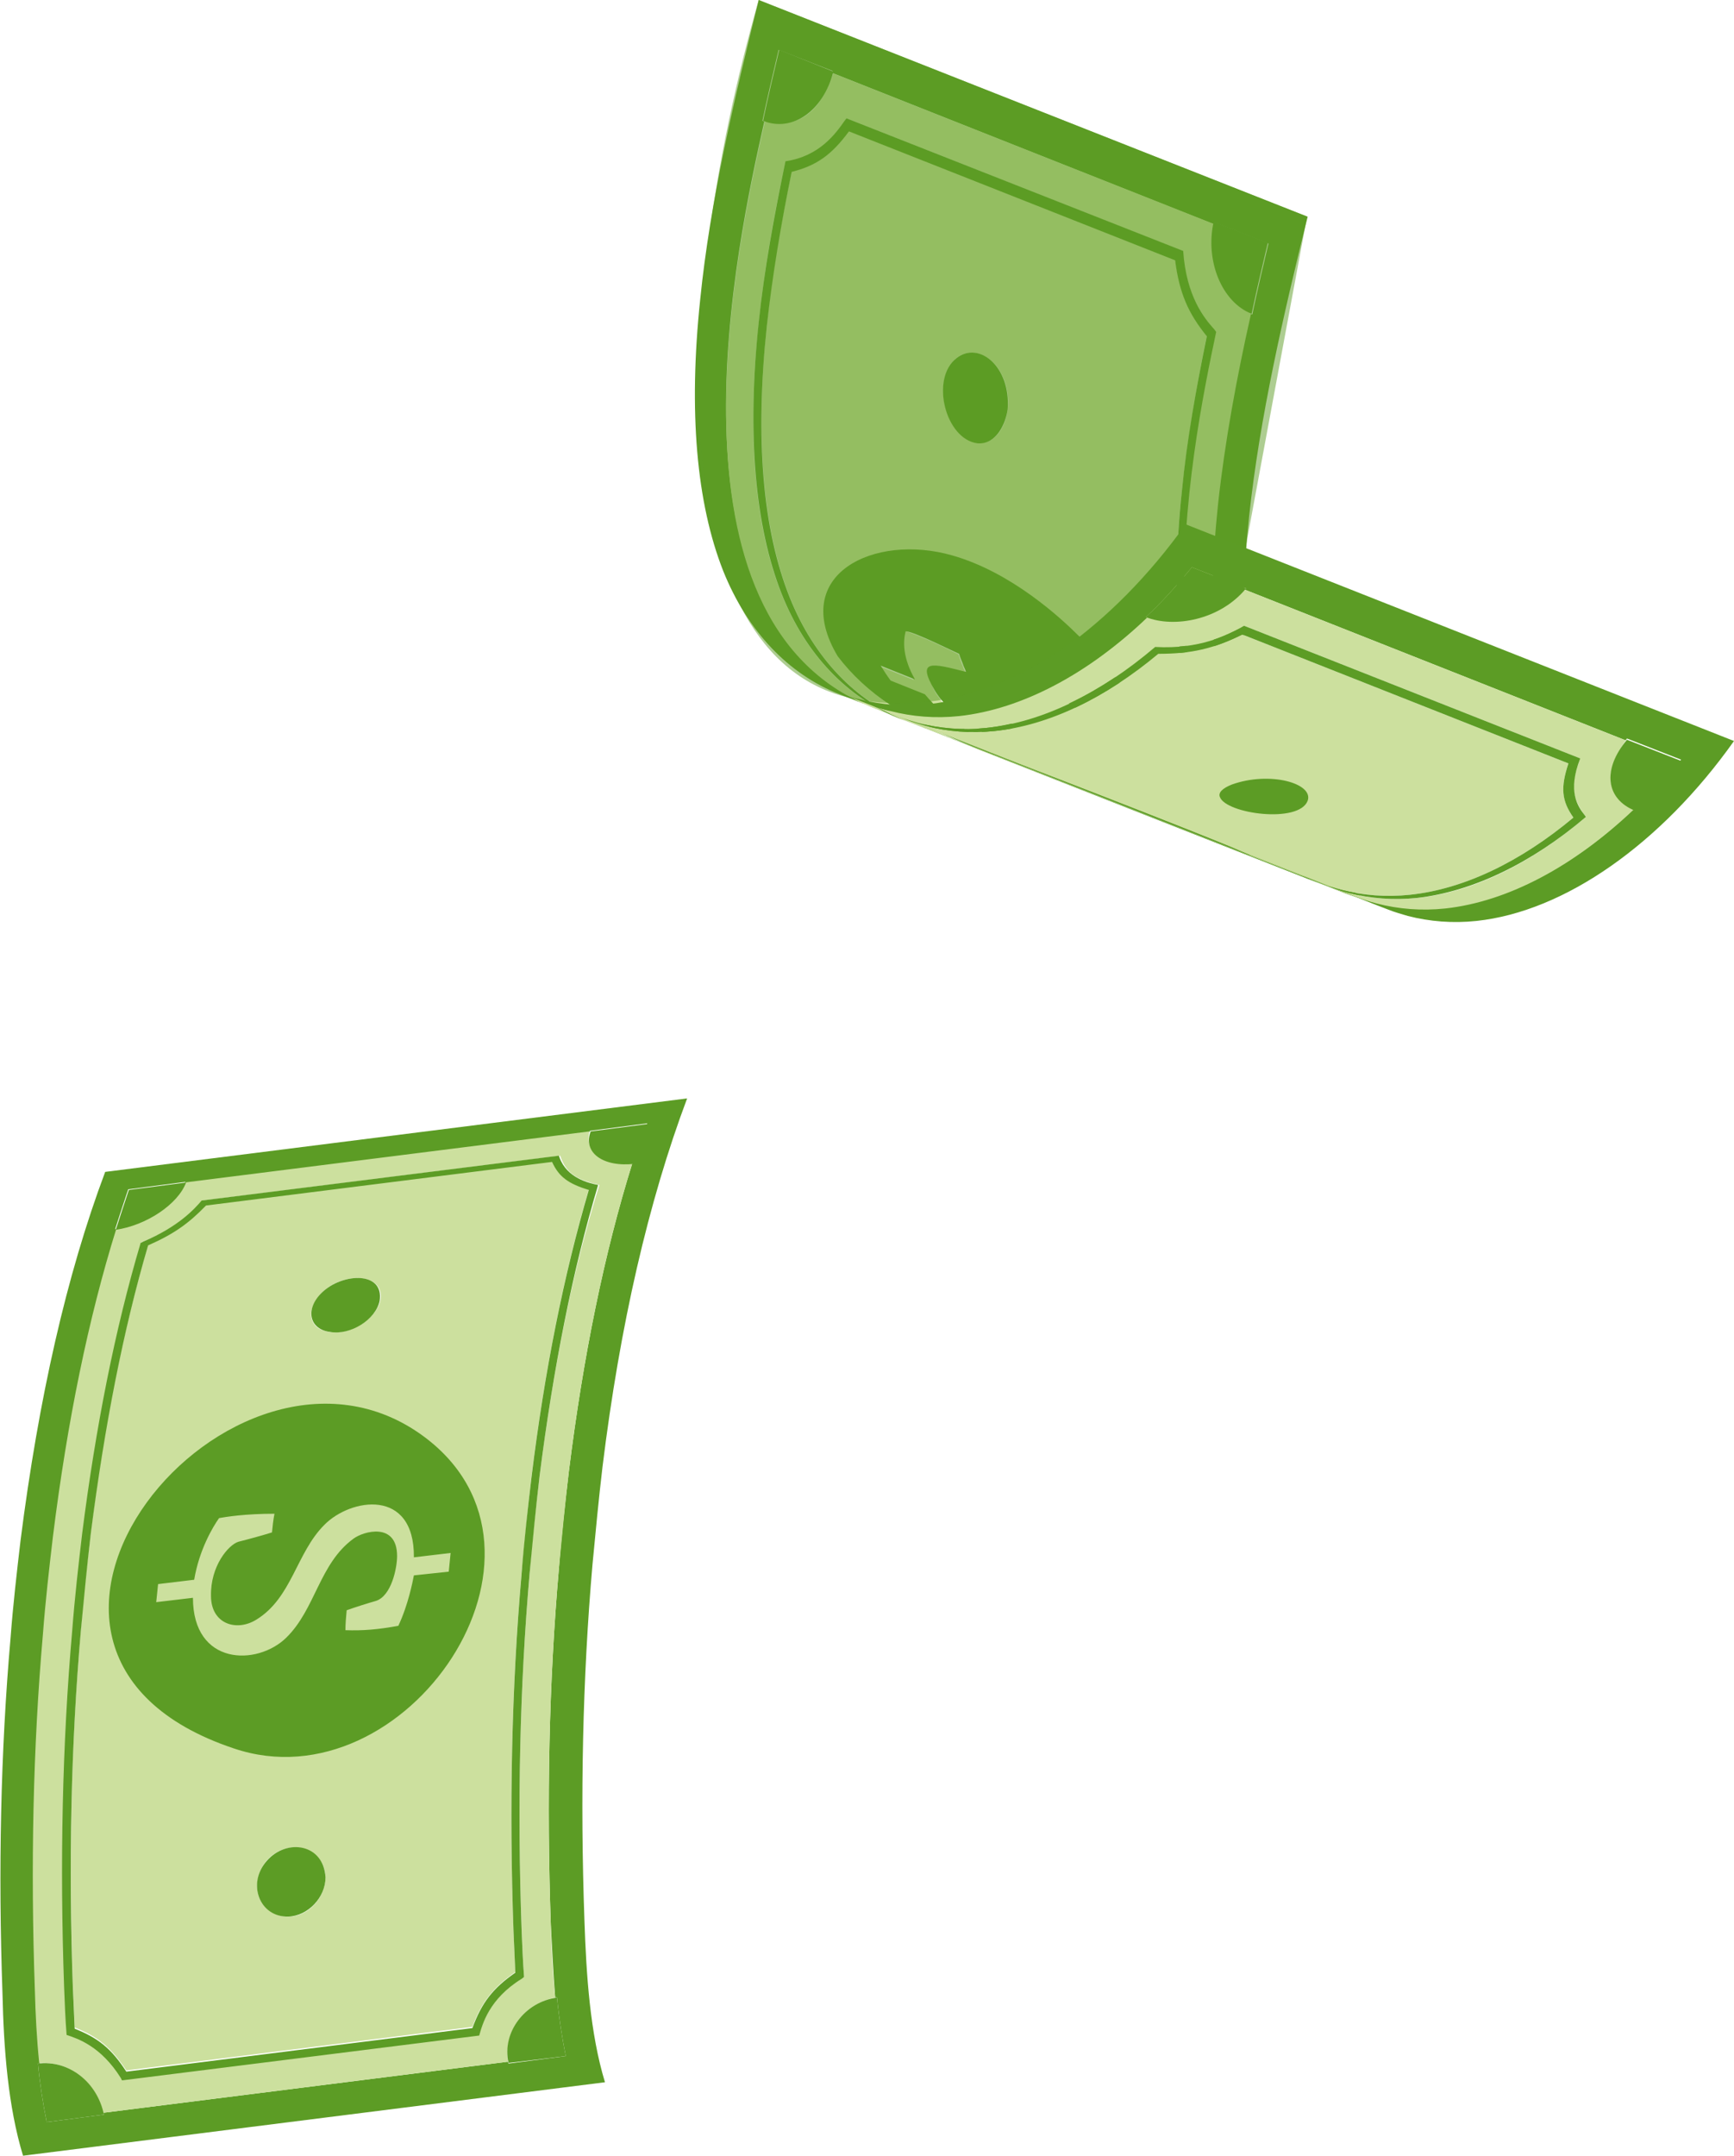 <svg xmlns="http://www.w3.org/2000/svg" xml:space="preserve" viewBox="0 0 278.6 346.2"><path fill="#CCE09E" d="M187.9 127.6c-.6-.8-1.2-1.6-1.7-2.4l-5.5-2.2c-11.4-16-18.1-14.9-18.6-11.4-.2 1.3 0 3.3.1 3.8.3 2.9.3 3.6-.5 3.6-1.7-.1-7.8-2.8-10.8-6.9-2.9-3.9 0-4.6 0-4.6 1.4.4 2.8.1 4.2.5-.1-.3-.3-.6-.4-1-.3-.6-.5-1.3-.7-1.9-4.7-2.4-7.5-3.4-8.6-3.8-.4 1.3-.8 4 1.4 7.9l-5.5-2.2c.5.8 1.1 1.6 1.6 2.4l5.5 2.2c5.5 6.7 19.9 13.3 20.3 11.1.5-2.4 4.8-7.2 9.5-.3 1.7 2.5 1.7 3 1.6 3.4-.2.1-.5 0-.8 0-1.1-.3-2.7-.8-3.8-1.1.7.7 1.4 1.3 2.1 2 2.8 1.2 5.3 2.3 8.2 3.4l-3.3-4.5 5.7 2z"/><path fill="#5C9C25" d="M200.9 137.4c-2.7-2.9-6.2-9.7-7.4-11.5-45.6-64.3-62.1-30.6-62.2-30.1-1.3 4.9 1.8 14.8 25.7 24.4l43.9 17.2zm-15.3-7.7c-.9 0-7.8-3-8.1-3.2-.7-.6-1.4-1.3-2.1-2 2.8.8 4.3 1.2 4.6 1.2.9-3.3-8.8-12-11.3-10.1-2.8 2.1 2.5 8.2-1 7.5-.1 0-12.7-3.8-19.1-11.6l-5.5-2.2c-.6-.8-1.1-1.6-1.6-2.4l5.5 2.2c-2-3.5-1.9-6.1-1.5-7.7.9-.2 8.5 3.6 8.6 3.6.2.7.5 1.3.7 1.9.1.3.3.6.4 1-5.5-1.4-8-2.1-5 3 3.1 5.2 11.6 9.2 12.2 7.7.8-2.3-.8-4.8.2-7.1.9-1.9 2.9-1.4 3.5-1.3 6.7 1.6 11.9 8.8 14.4 12.3.1.1.2.4.3.5l5.5 2.2c.5.8 1.1 1.6 1.7 2.4l-5.5-2.2c1 1.4 2 2.9 3.1 4.3z"/><path fill="#5C9C25" d="M139.9 113.5c-34.7-14.7-21.5-74.4-17.1-94-.1 0-.2-.1-.3-.1.8-3.8 1.7-7.6 2.6-11.4l8.7 3.4-.1.3L195 36l.1-.3 8.7 3.4c-.9 3.8-1.8 7.6-2.6 11.4l-.3-.1c-2.3 10.2-4.2 20.5-5.3 30.6-1.9 18-.6 32.7 3.7 43.6 3.9 9.7 10.6 16.4 18.7 19.6l-78.1-30.7zm-5-2 88.2 34.6c-8.1-3.2-14.9-9.9-18.7-19.6-4.4-11-5.6-25.6-3.7-43.6 1.7-15.9 5.5-32.3 9.4-48.1L121.9 0c-3.9 15.8-7.8 32.2-9.4 48.1-1.9 18-.6 32.7 3.7 43.6 3.9 9.7 10.5 16.6 18.7 19.8z"/><path fill="#CCE09E" d="M151.6 61.6c.9-5.8 6-6.4 8.8-2.4 3.4 5 .9 13-3.8 11.8-3.4-.8-5.5-5.7-5-9.4zm5.4 58.7c-11.5-4.7-17.8-8.9-22.4-14.9-7.9-13.2 5.9-19.8 18.4-16.2 9.5 2.7 17.4 10 20.4 13 10.6 10.7 17.3 24.2 27.5 35.2L157 120.3zm-11.4-4.5 66.7 26.1c-8.1-3.2-14.9-9.9-18.7-19.6-4.4-11-5.6-25.6-3.7-43.6.9-8.2 2.3-16.5 4-24.8-3-3.7-4.3-6.9-5.1-12.2-15.7-6.2-36.7-14.5-52.4-20.7-2.8 3.9-5.2 5.6-9.2 6.5-1.7 8.3-3.2 16.6-4 24.8-1.9 18-.6 32.7 3.7 43.6 3.9 9.8 10.6 16.6 18.7 19.9zm-1.3-.5c-8.1-3.2-14.8-10.1-18.7-19.8-4.4-11-5.6-25.6-3.7-43.6.9-8.6 2.4-17.2 4.3-25.9 3.8-.7 6.3-1.9 9.5-6.5l.3-.5 54 21.3c.6 7.3 3.5 10.7 5 12.6l.3.4c-11.2 50.8-4.2 79.9 18.2 89.1l-69.2-27.1zm-4.4-1.8 78.2 30.7c-8.1-3.2-14.9-9.9-18.7-19.6-4.4-11-5.6-25.6-3.7-43.6 1.1-10.1 3-20.4 5.3-30.6-5-2.9-6.8-7.4-5.9-14.4-18.4-7.3-42.8-16.9-61.2-24.2-2.2 6.4-5.7 8.9-11 7.7-4.5 19.8-17.7 80 17 94z"/><path fill="#5C9C25" d="M201.1 50.4c.8-3.8 1.7-7.6 2.6-11.4l-8.7-3.4c-1.4 6.3 1.3 12.9 6.1 14.8zM133.9 11.5 125.2 8c-.9 3.8-1.8 7.6-2.6 11.4 4.7 1.9 9.7-1.6 11.3-7.9zM145.6 115.8c-8.1-3.2-14.8-10.1-18.7-19.8-4.4-11-5.6-25.6-3.7-43.6.9-8.2 2.3-16.5 4-24.8 4-1 6.4-2.7 9.2-6.5l52.4 20.7c.7 5.3 2.1 8.5 5.1 12.2-1.7 8.3-3.2 16.6-4 24.8-1.9 18-.6 32.7 3.7 43.6 3.9 9.7 10.6 16.4 18.7 19.6l-66.7-26.2zm-1.3-.5 69.3 27.1c-33.8-14.4-22.1-70.6-18.2-89.1l-.3-.4c-1.6-1.8-4.5-5.3-5-12.6L136 19l-.3.4c-1.4 2-4 5.7-9.5 6.5-1.8 8.7-3.4 17.3-4.3 25.9-1.9 18-.6 32.7 3.7 43.6 3.9 9.8 10.6 16.6 18.7 19.9z"/><path fill="#5C9C25" d="M161.9 65.7c.5-6.8-4.6-11-8.2-8.2-4.3 3.3-1.8 13.1 3.4 13.7 3 .2 4.5-3.2 4.8-5.5z"/><path fill="#5C9C25" d="m200.1 88.1-9.6-3.8s-21.4 33.3-52.4 28.1c-31-5.3-31-60.4-16.2-112.4L210 34.8l-9.9 53.3z" opacity=".5"/><path fill="#5C9C25" d="M208.4 125.4c-4.3-1.7-13.6.3-12.8 2.6.7 2 8.9 4 12.8 2.5 3.3-1.4 2.2-4.3 0-5.1z"/><path fill="#5C9C25" d="M140 113.3c1 .4 2.1.7 3.1 1 3.5.9 7.2 1.2 11 .8 10.1-1.1 20.7-6.8 30.3-15.9l-.3-.1c2.6-2.4 5-5.1 7.4-8l8.7 3.4-.2.2 61.2 24.2.2-.3 8.7 3.4c-2.4 2.9-4.8 5.6-7.4 8l-.2-.1c-9.5 9.1-20.2 14.8-30.3 15.9-3.8.4-7.5.1-11-.8-1.1-.3-2.1-.6-3.1-1L140 113.3zm-5-2 88.1 34.8c1 .4 2.1.7 3.1 1 3.5.9 7.2 1.2 11 .8 14.2-1.5 29.7-12.4 41.4-28.9l-88.1-34.8c-11.8 16.5-27.2 27.4-41.4 28.9-3.8.4-7.5.1-11-.8-1.1-.2-2.1-.6-3.1-1z"/><path fill="#CCE09E" d="M197.9 126c6.1-2.2 13.2-.2 12.2 2.6-1.4 3.7-13.1 2.1-14.1-.6-.3-.7.4-1.4 1.9-2zm-40.8-5.9c28.7 11.1 43.3 16.9 43.8 17.3l-43.8-17.3zm-11.4-4.5 66.7 26.3c1 .4 2.1.7 3.1 1 3.5.9 7.2 1.2 11 .8 8.7-.9 17.8-5.3 26.3-12.4-1.9-2.7-2.1-4.9-.8-8.7-15.7-6.2-36.7-14.5-52.4-20.7-4.6 2.3-8.2 3.1-13.5 3.1-8.5 7.1-17.6 11.5-26.3 12.4-3.8.4-7.5.1-11-.8-1.1-.3-2.1-.6-3.1-1zm-1.3-.5c1 .4 2.1.7 3.1 1 3.5.9 7.2 1.2 11 .8 8.9-1 18.4-5.6 27.1-13 4.9.1 8.5-.3 13.8-3.1l.5-.3 54 21.3c-1.4 3.7-1.6 6 .7 9.1l.2.3c-8.7 7.4-18.1 12.1-27.1 13-3.8.4-7.5.1-11-.8-1.1-.3-2.1-.6-3.1-1l-69.2-27.3zm-4.4-1.8 78.1 30.8c1 .4 2 .7 3.1 1 3.5.9 7.2 1.2 11 .8 10.1-1.1 20.7-6.8 30.3-15.9-4.5-2.5-4.9-5.8-1.3-11.1-18.4-7.3-42.8-16.9-61.2-24.2-4.7 4.6-9.6 6-15.6 4.4-9.5 9.1-20.2 14.8-30.3 15.9-3.8.4-7.5.1-11-.8-1.1-.2-2.1-.5-3.1-.9z"/><path fill="#5C9C25" d="M262.7 130.2c2.6-2.4 5-5.1 7.4-8l-8.7-3.4c-4 4.8-3.4 9.5 1.3 11.4zM200.2 94.5l-8.7-3.4c-2.4 2.9-4.8 5.6-7.4 8 4.5 1.8 11.9.5 16.1-4.6zM145.7 115.6c1 .4 2.1.7 3.1 1 3.5.9 7.2 1.2 11 .8 8.7-.9 17.8-5.3 26.3-12.4 5.3 0 8.8-.8 13.5-3.1l52.4 20.7c-1.3 3.9-1.1 6 .8 8.7-8.5 7.1-17.6 11.5-26.3 12.4-3.8.4-7.5.1-11-.8-1.1-.3-2.1-.6-3.1-1l-66.7-26.3zm-1.3-.5 69.2 27.3c1 .4 2 .7 3.1 1 3.5.9 7.2 1.2 11 .8 8.9-1 18.4-5.6 27.1-13l-.2-.3c-1.1-1.4-2.8-3.8-.7-9.1l-54-21.3-.5.3c-2.3 1.2-6.6 3.5-13.8 3.1-8.7 7.4-18.1 12.1-27.1 13-3.8.4-7.5.1-11-.8-1-.3-2.1-.6-3.1-1z"/><path fill="#5C9C25" d="m157.1 120.1 43.8 17.3c-.6-.5-15.2-6.3-43.8-17.3zM89.2 320.8h.3c.3 3.2.8 6.4 1.4 9.4l-9.2 1.2-.1-.3-65 8.2.1.3-9.2 1.2c-.6-3-1.1-6.2-1.4-9.4h.3c-.4-3.9-.6-7.8-.7-11.7-.7-19.8-.3-38.9 1.3-57.2.5-5.3 1-10.5 1.6-15.6 2.3-18.5 5.7-35.1 10.2-49.5h-.3c.7-2.2 1.4-4.3 2.1-6.4l9.2-1.2-.1.2 65-8.2.1-.2 9.2-1.2c-.7 2.1-1.4 4.2-2.1 6.4h-.3c-4.5 14.4-7.9 31-10.2 49.5-.6 5.1-1.2 10.3-1.6 15.6-1.6 18.2-2 37.4-1.3 57.2.2 3.9.4 7.8.7 11.7zM3.7 346.2l93.5-11.8c-2.4-7.9-3-17.2-3.3-26-.7-19.7-.3-38.9 1.3-57.2.5-5.3 1-10.5 1.6-15.6 2.8-22.8 7.4-42.7 13.6-59.2l-93.5 11.8c-6.2 16.5-10.7 36.4-13.6 59.2-.6 5.1-1.2 10.3-1.6 15.6-1.6 18.2-2 37.4-1.3 57.2.2 8.9.9 18.1 3.3 26z"/><path fill="#CCE09E" d="M50.1 210.3c1.4-5 9.1-6.6 10.8-3.4 1.7 3.5-4.5 8.3-8.8 6.8-1.6-.4-2.4-1.8-2-3.4zm-8.8 92.6c.2-5.7 6.6-8 9.7-4.7 3.3 3.5-.2 10-5.2 9.6-2.6-.3-4.5-2.3-4.5-4.9zm41.5 13.8c-.1-2.3-.2-4.6-.3-6.8-.7-19.8-.3-38.9 1.3-57.2.5-5.3 1-10.5 1.6-15.6 2.1-17 5.2-32.5 9.2-46.1-3.3-.9-4.8-2.1-5.9-4.5l-55.6 7c-2.8 2.9-5.2 4.5-9.3 6.4-4 13.6-7.1 29-9.2 46.1-.6 5.1-1.2 10.3-1.6 15.6-1.6 18.2-2 37.4-1.3 57.2.1 2.3.2 4.5.3 6.8 3.8 1.5 5.9 3.3 8.3 6.9l55.6-7c1.5-4 3.3-6.3 6.9-8.8zM22.7 199.5c1.8-.7 6-2.4 9.6-6.4l.3-.3 57.4-7.2c.8 2.3 2 3.7 5.9 4.6l.4.1C92 204 88.9 219.7 86.7 237c-.6 5.1-1.2 10.3-1.6 15.6-1.6 18.2-2 37.4-1.3 57.2.1 2.6.2 5.2.4 7.7-1.6 1-5.5 3.3-7.1 8.9l-.1.4-57.3 7.2c-1.1-1.8-3.2-5.5-8.5-7.2l-.4-.1c-.2-2.6-.3-5.2-.4-7.7-.7-19.7-.3-38.9 1.3-57.2.5-5.3 1-10.5 1.6-15.6 2.2-17.2 5.3-32.9 9.4-46.7zm66.5 121.3c-.4-3.9-.6-7.8-.7-11.7-.7-19.8-.3-38.9 1.3-57.2.5-5.3 1-10.5 1.6-15.6 2.3-18.5 5.7-35.1 10.2-49.5-4.9.4-7.7-1.7-6.9-5.1l-65 8.2c-2.7 5.2-8 6.8-11 7.4-4.5 14.4-7.9 31-10.2 49.5-.6 5.1-1.2 10.3-1.6 15.6-1.6 18.2-2 37.4-1.3 57.2.1 3.9.3 7.8.7 11.7 5-.2 8.8 2.8 10.3 8l65-8.2c-.6-5.1 2.5-9.2 7.6-10.3z"/><path fill="#5C9C25" d="M90.9 330.2c-.6-3-1.1-6.2-1.4-9.4-5.2.7-8.9 5.6-7.8 10.5l9.2-1.1zM16.7 339.6c-1.1-5.3-5.7-8.8-10.6-8.2.3 3.2.8 6.4 1.4 9.4l9.2-1.2zM102 186.9c.7-2.2 1.4-4.3 2.1-6.4l-9.2 1.2c-1.3 3.4 2 5.8 7.1 5.2zM29.9 189.9l-9.2 1.2c-.7 2.1-1.4 4.2-2.1 6.4 4.9-.7 10-4.1 11.3-7.6zM23.8 200c4.1-1.8 6.5-3.5 9.3-6.4l55.6-7c1.1 2.4 2.6 3.5 5.9 4.5-4 13.6-7.1 29-9.2 46.1-.6 5.1-1.2 10.3-1.6 15.6-1.6 18.2-2 37.4-1.3 57.2.1 2.3.2 4.5.3 6.8-3.6 2.5-5.4 4.8-6.9 8.9l-55.6 7c-2.4-3.7-4.5-5.4-8.3-6.9-.1-2.3-.2-4.6-.3-6.8-.7-19.8-.3-38.9 1.3-57.2.5-5.3 1-10.5 1.6-15.6 2.2-17.2 5.2-32.6 9.2-46.2zm60.4 117.5c-.2-2.6-.3-5.2-.4-7.7-.7-19.8-.3-38.9 1.3-57.2.5-5.3 1-10.5 1.6-15.6 2.2-17.3 5.3-33 9.4-46.7-1.5-.3-5-1.1-6.2-4.4l-.1-.3-57.4 7.2c-1.1 1.3-3.7 4.2-9.4 6.6l-.4.2c-4.1 13.8-7.2 29.4-9.4 46.7-.6 5.1-1.2 10.3-1.6 15.6-1.6 18.2-2 37.4-1.3 57.2.1 2.6.2 5.2.4 7.7 1.8.6 5.5 1.8 8.7 6.9l.2.4 57.4-7.2c.5-1.8 1.6-5.9 6.8-9.1l.4-.3z"/><path fill="#5C9C25" d="M68.1 230.7C37.4 208-9.8 265 37.6 280.8c27.6 9.3 55.6-31.5 30.5-50.1z"/><path fill="#CCE09E" d="m72.1 252.4.3-3-5.9.7c.1-11.2-10.2-9.5-14.4-5.2-4.5 4.5-5.2 11.7-10.9 15.2-3.2 2-7.3.7-7.3-3.8-.1-4.8 2.8-8.2 4.4-8.7 1.6-.4 3.8-1 5.4-1.5.1-1 .2-2 .4-3-4.7 0-7.8.5-8.9.7-1 1.4-3.2 5.1-4 9.9l-5.8.7c-.1 1-.2 2-.3 2.9l5.9-.7c0 10.9 10.3 11 15 6.4 4.7-4.6 5.3-11.9 10.8-15.9 1.6-1.2 7-2.7 7 2.8 0 1.9-.9 6.4-3.4 7.2-1.4.4-3.3 1-4.7 1.5-.1 1.1-.2 2.1-.2 3.2 2.8.1 5.2-.1 8.5-.7 1.6-3.4 2.3-7.1 2.5-8.1l5.6-.6z"/><path fill="#5C9C25" d="M61 208.9c.7-4.5-5.2-4.5-8.6-1.9-3.4 2.6-3.1 6.4.6 6.9 3.3.6 7.4-2 8-5zM52.3 301.5c-.3-5.4-6.2-6.3-9.4-2.7-3.3 3.7-1.2 9.1 3.4 9 3.2-.1 6-3.1 6-6.3z"/></svg>